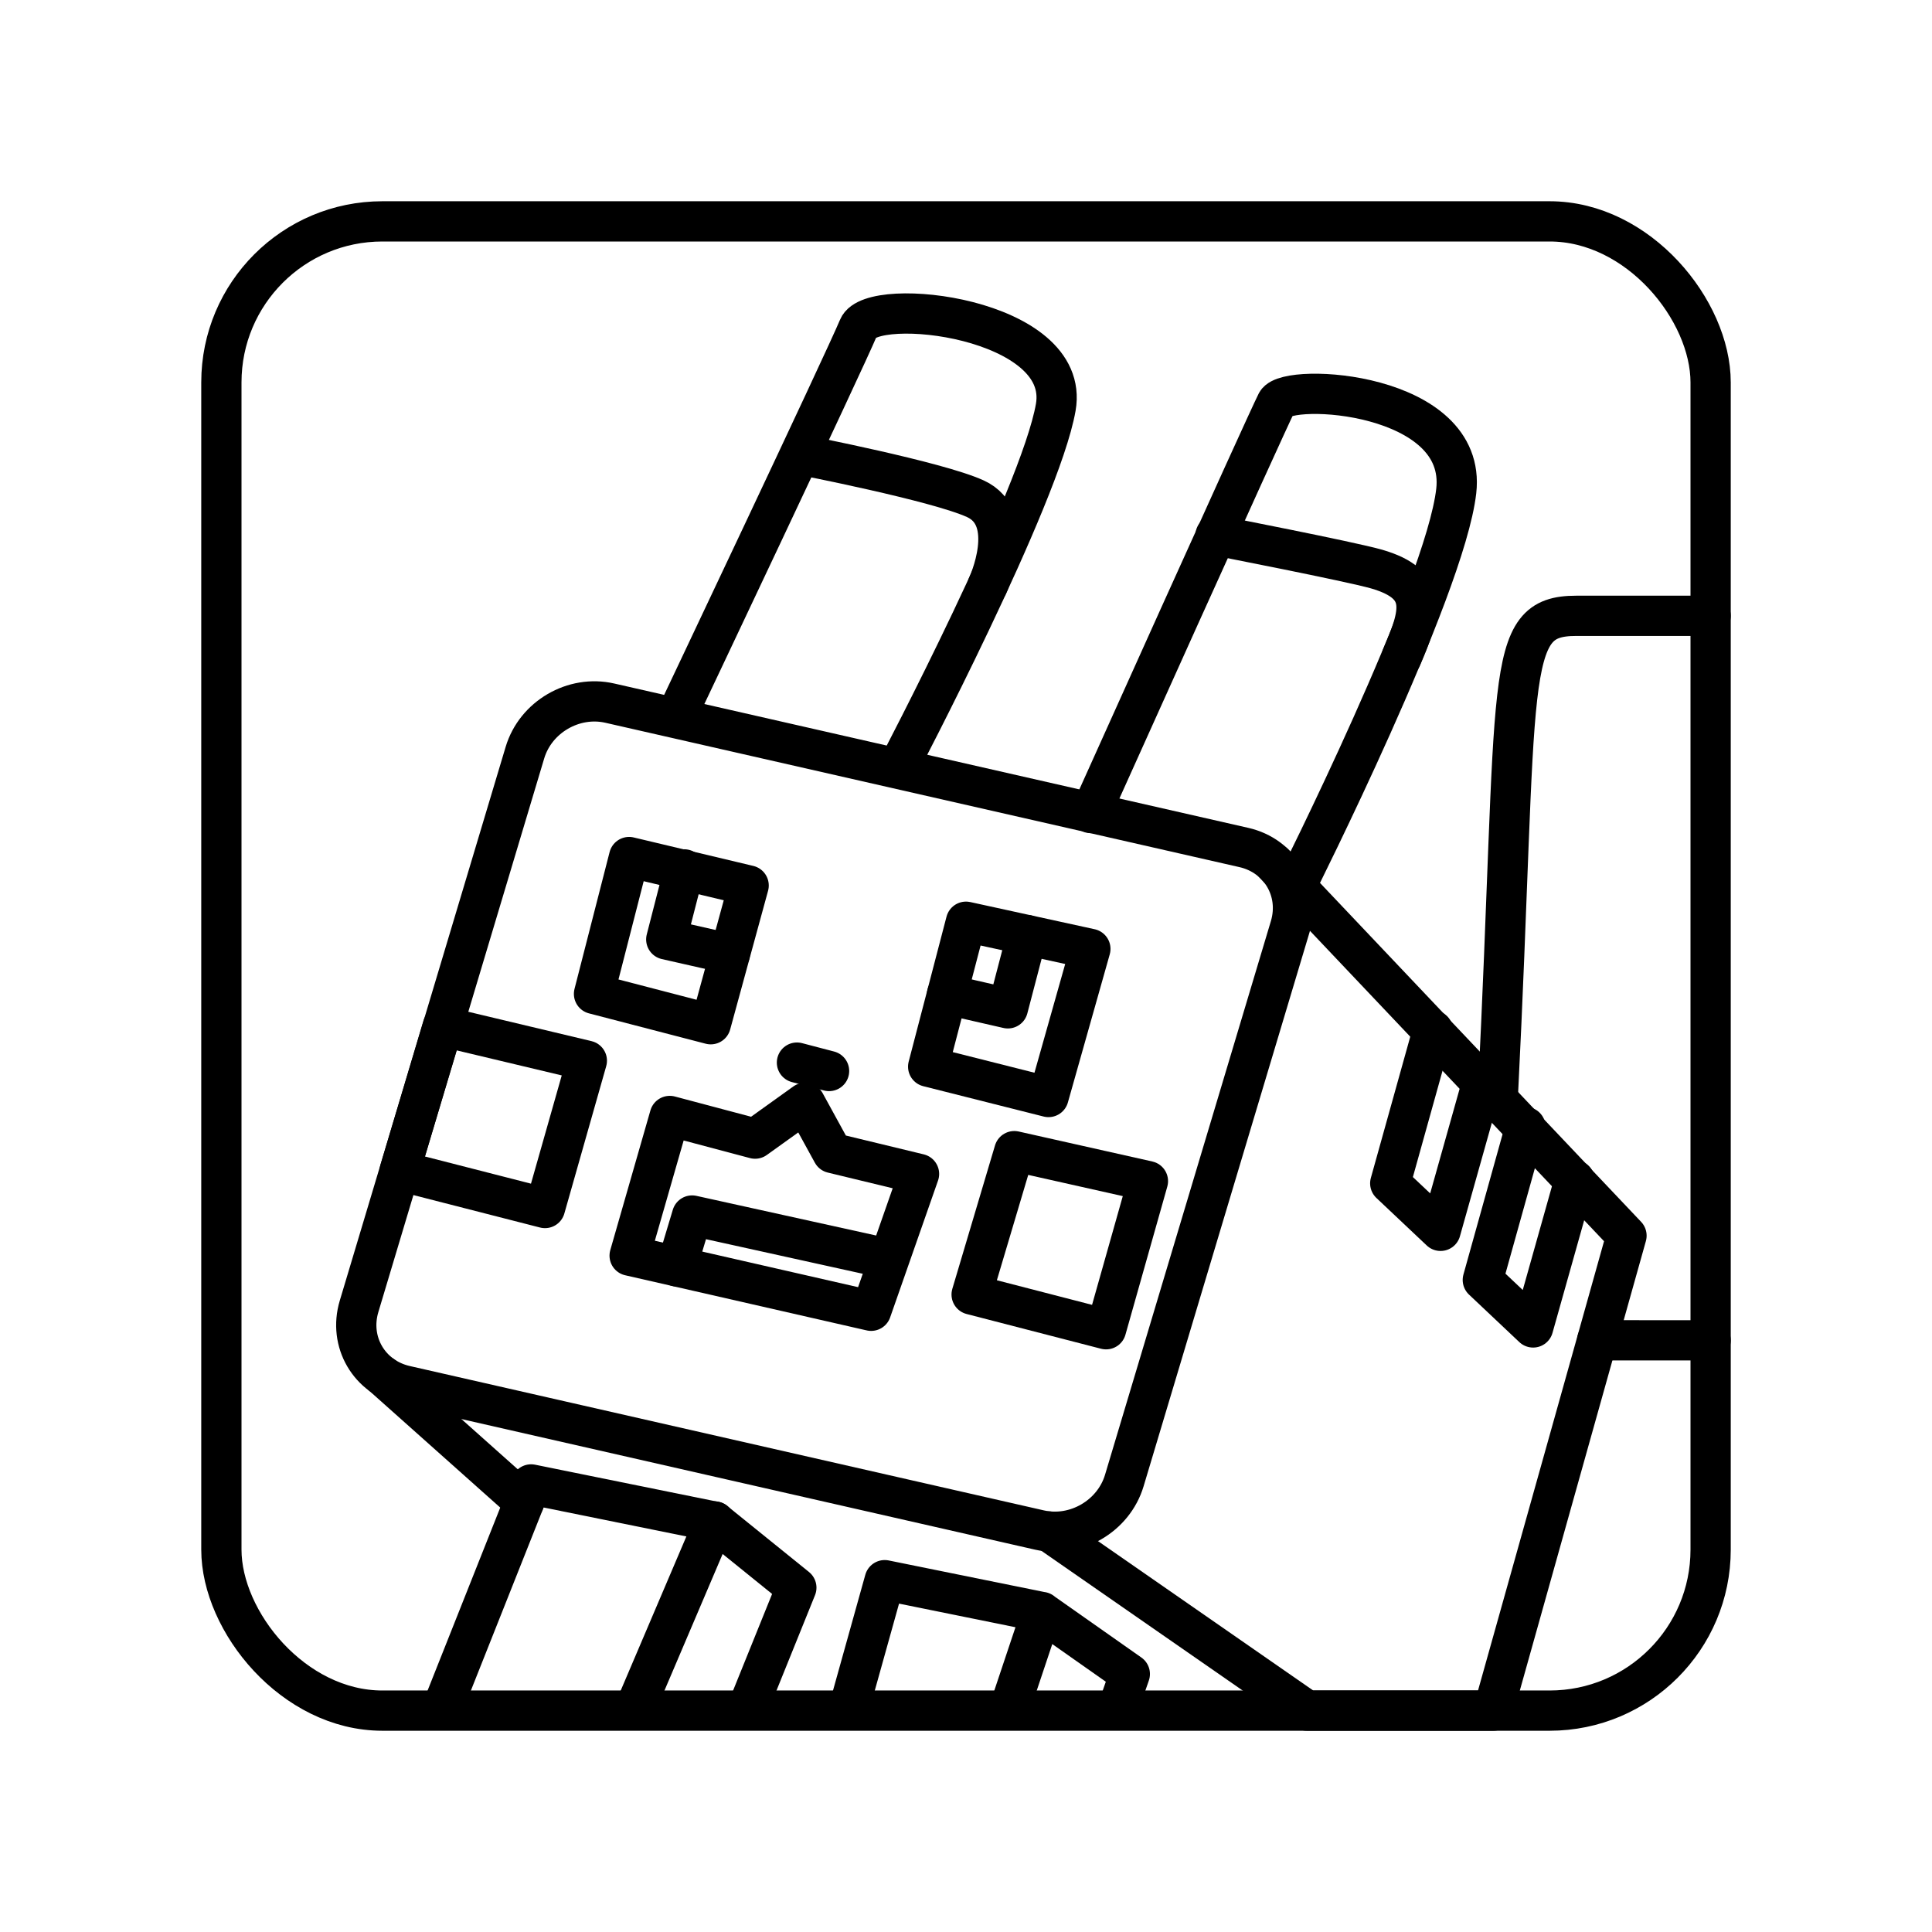 <?xml version="1.0" encoding="UTF-8"?><svg id="Layer_1" xmlns="http://www.w3.org/2000/svg" viewBox="0 0 48 48"><defs><style>.cls-1{fill:none;stroke:#000;stroke-linecap:round;stroke-linejoin:round;}</style></defs><rect class="cls-1" x="5.5" y="5.5" width="37" height="37" rx="4" ry="4"/><path class="cls-1" d="M15.149,17.469l15.756,3.587c.899.205,1.414,1.087,1.149,1.971l-4.121,13.757c-.265.884-1.208,1.434-2.107,1.229l-15.756-3.587c-.899-.205-1.414-1.087-1.149-1.971l4.121-13.757c.265-.884,1.208-1.434,2.107-1.229Z"/><path class="cls-1" d="M16.8,17.8s4.2-8.86,4.53-9.66c.334-.808,5.29-.251,4.9,1.98-.39,2.23-3.92,8.95-3.92,8.95"/><path class="cls-1" d="M27.1,20.2s4.34-9.65,4.62-10.2c.279-.502,4.74-.263,4.46,2.2-.279,2.45-3.988,9.826-3.988,9.826"/><path class="cls-1" d="M19.9,11.3s3.38.656,4.33,1.09c1.08.49.308,2.157.308,2.157"/><path class="cls-1" d="M30.2,13.3s3.33.647,4,.838c1.33.384,1.09,1.1.623,2.19"/><path class="cls-1" d="M18.6,22l-2.97-.707-.872,3.4,2.9.754.942-3.447Z"/><path class="cls-1" d="M24,22.9l3.09.675-1.04,3.68-2.99-.754.94-3.601Z"/><path class="cls-1" d="M25.2,28.6l3.32.745-1.04,3.68-3.34-.863,1.06-3.562Z"/><path class="cls-1" d="M11,25.5l3.58.853-1.04,3.66-3.61-.925,1.07-3.588Z"/><path class="cls-1" d="M20,27.4l-1.24.889-2.12-.563-.997,3.47,6,1.37,1.19-3.4-2.15-.52-.683-1.246Z"/><path class="cls-1" d="M19.8,26.4l.798.209"/><path class="cls-1" d="M16.815,31.463l.38-1.264,4.85,1.07"/><path class="cls-1" d="M31.646,21.45l8.764,9.25-3.31,11.8h-4.63l-6.411-4.45"/><path class="cls-1" d="M42.5,15.3h-3.34c-1.84,0-1.42,1.42-1.95,12"/><path class="cls-1" d="M42.5,33.3l-2.818-.001"/><path class="cls-1" d="M9.5,34.175l3.522,3.14"/><path class="cls-1" d="M35.6,25.6l-1.06,3.8,1.25,1.18,1.03-3.66"/><path class="cls-1" d="M37.9,28l-1.06,3.8,1.25,1.18,1.03-3.66"/><path class="cls-1" d="M17,21.6l-.447,1.74,1.58.358"/><path class="cls-1" d="M23.528,24.706l1.512.346.476-1.82"/><path class="cls-1" d="M15.765,42.47l1.99-4.67"/><path class="cls-1" d="M18.565,42.465l1.22-3.02-2.03-1.64-4.56-.925-2.22,5.59"/><path class="cls-1" d="M27.765,42.465l.305-.875-2.19-1.54-3.9-.791-.896,3.21M25.074,42.469l.809-2.42"/></svg>